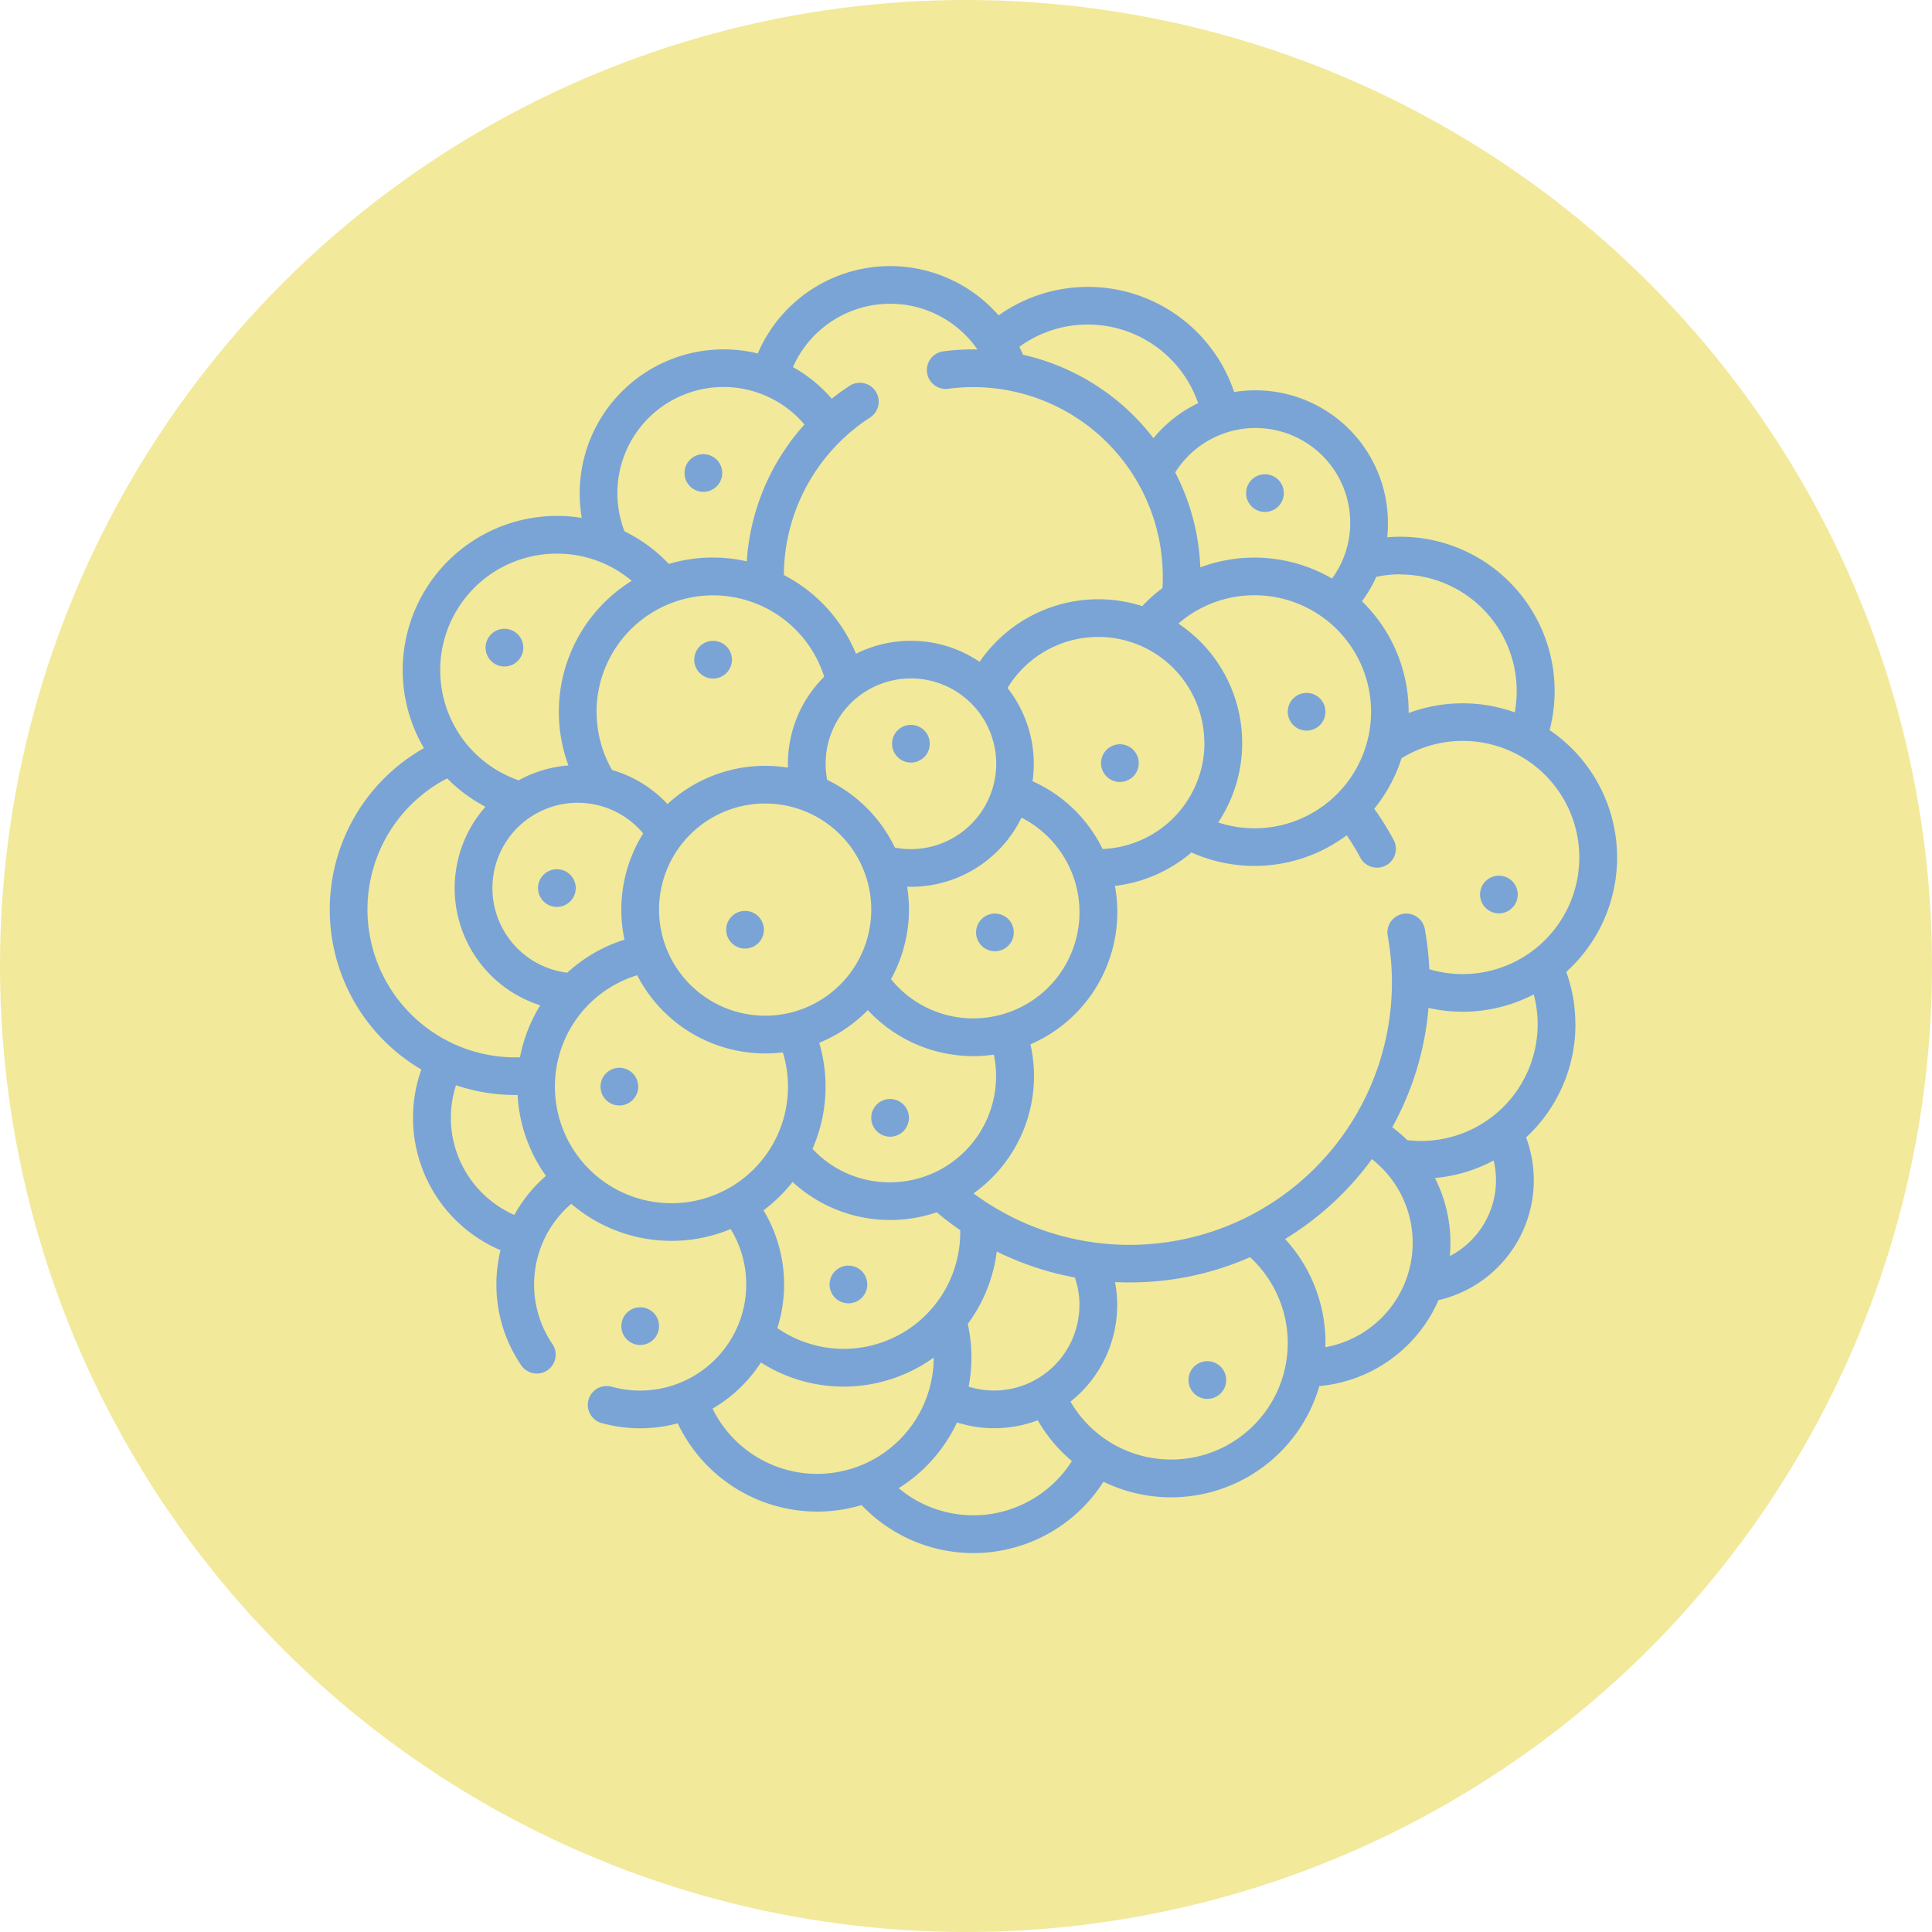 <svg id="prod-bye-key-1" xmlns="http://www.w3.org/2000/svg" width="75" height="75" viewBox="0 0 75 75">
  <circle id="Ellipse_7" data-name="Ellipse 7" cx="37.5" cy="37.5" r="37.5" fill="#f2e99a"/>
  <g id="Group_1873" data-name="Group 1873" transform="translate(12.802 10.326)">
    <circle id="Ellipse_10" data-name="Ellipse 10" cx="0.732" cy="0.732" r="0.732" transform="translate(33.335 42.515)" fill="#7aa4d6"/>
    <circle id="Ellipse_11" data-name="Ellipse 11" cx="0.732" cy="0.732" r="0.732" transform="translate(44.653 23.667)" fill="#7aa4d6"/>
    <circle id="Ellipse_12" data-name="Ellipse 12" cx="0.732" cy="0.732" r="0.732" transform="translate(11.318 40.422)" fill="#7aa4d6"/>
    <circle id="Ellipse_13" data-name="Ellipse 13" cx="0.732" cy="0.732" r="0.732" transform="translate(37.188 16.573)" fill="#7aa4d6"/>
    <circle id="Ellipse_14" data-name="Ellipse 14" cx="0.732" cy="0.732" r="0.732" transform="translate(19.402 38.805)" fill="#7aa4d6"/>
    <circle id="Ellipse_15" data-name="Ellipse 15" cx="0.732" cy="0.732" r="0.732" transform="translate(35.571 8.084)" fill="#7aa4d6"/>
    <circle id="Ellipse_16" data-name="Ellipse 16" cx="0.732" cy="0.732" r="0.732" transform="translate(14.148 14.552)" fill="#7aa4d6"/>
    <circle id="Ellipse_17" data-name="Ellipse 17" cx="0.732" cy="0.732" r="0.732" transform="translate(6.048 14.083)" fill="#7aa4d6"/>
    <circle id="Ellipse_18" data-name="Ellipse 18" cx="0.732" cy="0.732" r="0.732" transform="translate(10.51 31.125)" fill="#7aa4d6"/>
    <circle id="Ellipse_19" data-name="Ellipse 19" cx="0.732" cy="0.732" r="0.732" transform="translate(25.089 25.138)" fill="#7aa4d6"/>
    <circle id="Ellipse_20" data-name="Ellipse 20" cx="0.732" cy="0.732" r="0.732" transform="translate(15.388 25.034)" fill="#7aa4d6"/>
    <circle id="Ellipse_21" data-name="Ellipse 21" cx="0.732" cy="0.732" r="0.732" transform="translate(21.019 32.337)" fill="#7aa4d6"/>
    <circle id="Ellipse_22" data-name="Ellipse 22" cx="0.732" cy="0.732" r="0.732" transform="translate(13.771 7.304)" fill="#7aa4d6"/>
    <circle id="Ellipse_23" data-name="Ellipse 23" cx="0.732" cy="0.732" r="0.732" transform="translate(21.828 17.813)" fill="#7aa4d6"/>
    <circle id="Ellipse_24" data-name="Ellipse 24" cx="0.732" cy="0.732" r="0.732" transform="translate(8.084 23.417)" fill="#7aa4d6"/>
    <circle id="Ellipse_25" data-name="Ellipse 25" cx="0.732" cy="0.732" r="0.732" transform="translate(29.94 18.566)" fill="#7aa4d6"/>
    <path id="Path_64" data-name="Path 64" d="M48.353,29.478A5.94,5.94,0,0,0,48,27.437a5.981,5.981,0,0,0-.646-9.387,5.991,5.991,0,0,0-5.792-7.506q-.257,0-.512.022A5.251,5.251,0,0,0,41.077,10a5.146,5.146,0,0,0-5.14-5.14,5.226,5.226,0,0,0-.829.066,5.989,5.989,0,0,0-9.144-2.975,5.589,5.589,0,0,0-9.349,1.479A5.59,5.59,0,0,0,9.783,9.813,5.994,5.994,0,0,0,2.83,15.722a5.972,5.972,0,0,0,.825,3.028,7.2,7.2,0,0,0-.1,12.477A5.586,5.586,0,0,0,6.627,38.24a5.618,5.618,0,0,0-.159,1.331,5.555,5.555,0,0,0,.953,3.121.732.732,0,1,0,1.213-.819,4.121,4.121,0,0,1,.74-5.433,5.98,5.98,0,0,0,6.188.979,4.121,4.121,0,0,1-4.617,6.121.732.732,0,1,0-.392,1.411,5.609,5.609,0,0,0,2.955.01,5.992,5.992,0,0,0,7.137,3.174,5.988,5.988,0,0,0,9.39-.907,5.994,5.994,0,0,0,8.381-3.713A5.6,5.6,0,0,0,43.04,40.18a4.776,4.776,0,0,0,3.4-6.317,5.972,5.972,0,0,0,1.916-4.386Zm-1.464,0A4.528,4.528,0,0,1,42.366,34a4.6,4.6,0,0,1-.537-.032,5.581,5.581,0,0,0-.584-.5,11.561,11.561,0,0,0,1.407-4.633,6,6,0,0,0,4.086-.524A4.523,4.523,0,0,1,46.889,29.478ZM48.506,23a4.527,4.527,0,0,1-5.823,4.333,11.72,11.72,0,0,0-.173-1.557.732.732,0,1,0-1.441.259,10.184,10.184,0,0,1-16.08,10A5.587,5.587,0,0,0,27.2,30.249a5.591,5.591,0,0,0,3.372-5.126,5.66,5.66,0,0,0-.093-1.025A5.561,5.561,0,0,0,33.45,22.8a5.985,5.985,0,0,0,6.028-.667,10.209,10.209,0,0,1,.532.875.732.732,0,1,0,1.287-.7,11.685,11.685,0,0,0-.751-1.205,5.981,5.981,0,0,0,1.059-1.959A4.524,4.524,0,0,1,48.506,23ZM29.1,40.379a3.314,3.314,0,0,1-4.3,3.159,6.026,6.026,0,0,0-.033-2.436,5.956,5.956,0,0,0,1.125-2.81A11.6,11.6,0,0,0,28.924,39.3a3.289,3.289,0,0,1,.179,1.079ZM9.219,27.469a3.311,3.311,0,1,1,2.948-5.407,5.583,5.583,0,0,0-.727,4.123,5.954,5.954,0,0,0-2.221,1.283Zm1.137-10.13a4.524,4.524,0,0,1,8.837-1.361,4.759,4.759,0,0,0-1.408,3.383q0,.073,0,.147a5.581,5.581,0,0,0-4.675,1.414A4.729,4.729,0,0,0,10.959,19.6a4.5,4.5,0,0,1-.6-2.257ZM35.9,12.816a4.523,4.523,0,1,1-1.412,8.82,5.576,5.576,0,0,0-1.545-7.721A4.494,4.494,0,0,1,35.9,12.816Zm-1.945,5.736A4.124,4.124,0,0,1,30,22.667a5.549,5.549,0,0,0-2.718-2.632,4.773,4.773,0,0,0-.972-3.62,4.119,4.119,0,0,1,7.64,2.137Zm-8.969,10.69a4.1,4.1,0,0,1-3.2-1.524,5.586,5.586,0,0,0,.627-3.587,4.779,4.779,0,0,0,4.439-2.682,4.12,4.12,0,0,1-1.867,7.792Zm.885-9.882a3.314,3.314,0,0,1-3.933,3.252,5.619,5.619,0,0,0-2.629-2.629,3.311,3.311,0,1,1,6.562-.623ZM12.782,25.019A4.119,4.119,0,1,1,16.9,29.138,4.123,4.123,0,0,1,12.782,25.019ZM19,30.19a5.6,5.6,0,0,0,1.886-1.27,5.592,5.592,0,0,0,4.894,1.729,4.123,4.123,0,0,1-4.033,4.957,4.083,4.083,0,0,1-3.008-1.3A6,6,0,0,0,19,30.19ZM41.558,12.008A4.527,4.527,0,0,1,46,17.362a6.005,6.005,0,0,0-4.119.026c0-.017,0-.033,0-.05a5.97,5.97,0,0,0-1.813-4.288,5.1,5.1,0,0,0,.556-.948,4.541,4.541,0,0,1,.929-.1ZM39.613,10a3.647,3.647,0,0,1-.706,2.167,6,6,0,0,0-5.113-.434,8.756,8.756,0,0,0-.974-3.685A3.677,3.677,0,0,1,39.613,10ZM29.431,2.306A4.535,4.535,0,0,1,33.71,5.359a5.094,5.094,0,0,0-1.735,1.359A8.834,8.834,0,0,0,26.91,3.479q-.065-.157-.139-.309a4.5,4.5,0,0,1,2.66-.864ZM21.751,1.5a4.109,4.109,0,0,1,3.387,1.771h-.154a8.925,8.925,0,0,0-1.169.077A.732.732,0,0,0,24.008,4.8a7.361,7.361,0,0,1,8.329,7.288c0,.15,0,.3-.014.45a6.01,6.01,0,0,0-.784.7A5.585,5.585,0,0,0,25.227,15.4a4.767,4.767,0,0,0-4.8-.313,6.036,6.036,0,0,0-2.8-3.058,7.334,7.334,0,0,1,3.35-6.115.732.732,0,0,0-.8-1.227q-.359.233-.69.5A5.557,5.557,0,0,0,17.98,3.958,4.129,4.129,0,0,1,21.751,1.5ZM11.165,8.85a4.119,4.119,0,0,1,7.262-2.662A8.78,8.78,0,0,0,16.188,11.5a5.961,5.961,0,0,0-3.026.1,5.965,5.965,0,0,0-1.72-1.265,4.089,4.089,0,0,1-.277-1.488ZM8.816,11.2a4.5,4.5,0,0,1,2.905,1.055,5.99,5.99,0,0,0-2.456,7.168A4.739,4.739,0,0,0,7.333,20a4.524,4.524,0,0,1,1.484-8.8ZM1.464,25.019a5.718,5.718,0,0,1,3.093-5.093,5.98,5.98,0,0,0,1.487,1.1A4.775,4.775,0,0,0,8.17,28.735a5.968,5.968,0,0,0-.787,2.017,5.742,5.742,0,0,1-5.92-5.733ZM4.7,33.1a4.1,4.1,0,0,1,.2-1.263,7.173,7.173,0,0,0,2.391.378,5.953,5.953,0,0,0,1.1,3.141,5.564,5.564,0,0,0-1.227,1.516A4.129,4.129,0,0,1,4.7,33.1ZM8.74,31.891a4.512,4.512,0,0,1,3.194-4.325,5.586,5.586,0,0,0,5.653,2.994A4.524,4.524,0,1,1,8.74,31.891Zm9.226,3.7a5.59,5.59,0,0,0,5.595,1.177q.441.371.913.694,0,.044,0,.088a4.523,4.523,0,0,1-7.1,3.714,5.585,5.585,0,0,0-.536-4.571A6.039,6.039,0,0,0,17.965,35.592Zm-3.106,8.8A5.626,5.626,0,0,0,16.737,42.6a5.982,5.982,0,0,0,6.708-.192,4.524,4.524,0,0,1-8.585,1.985Zm10.125,4.14a4.5,4.5,0,0,1-2.9-1.052,6.028,6.028,0,0,0,2.264-2.552,4.779,4.779,0,0,0,3.134-.084,5.973,5.973,0,0,0,1.326,1.584A4.544,4.544,0,0,1,24.985,48.533Zm7.68-2.164a4.514,4.514,0,0,1-3.911-2.248,4.782,4.782,0,0,0,1.729-4.641q.281.014.565.014a11.579,11.579,0,0,0,4.676-.98,4.523,4.523,0,0,1-3.059,7.855Zm5.985-4.361a5.942,5.942,0,0,0-1.565-4.2,11.737,11.737,0,0,0,3.37-3.1,4.119,4.119,0,0,1-1.805,7.3Zm6.623-6.479a3.324,3.324,0,0,1-1.794,2.942q.024-.255.024-.517a5.577,5.577,0,0,0-.6-2.514,5.943,5.943,0,0,0,2.279-.681,3.319,3.319,0,0,1,.089.769Z" transform="translate(0 -0.034)" fill="#7aa4d6"/>
  </g>
</svg>
